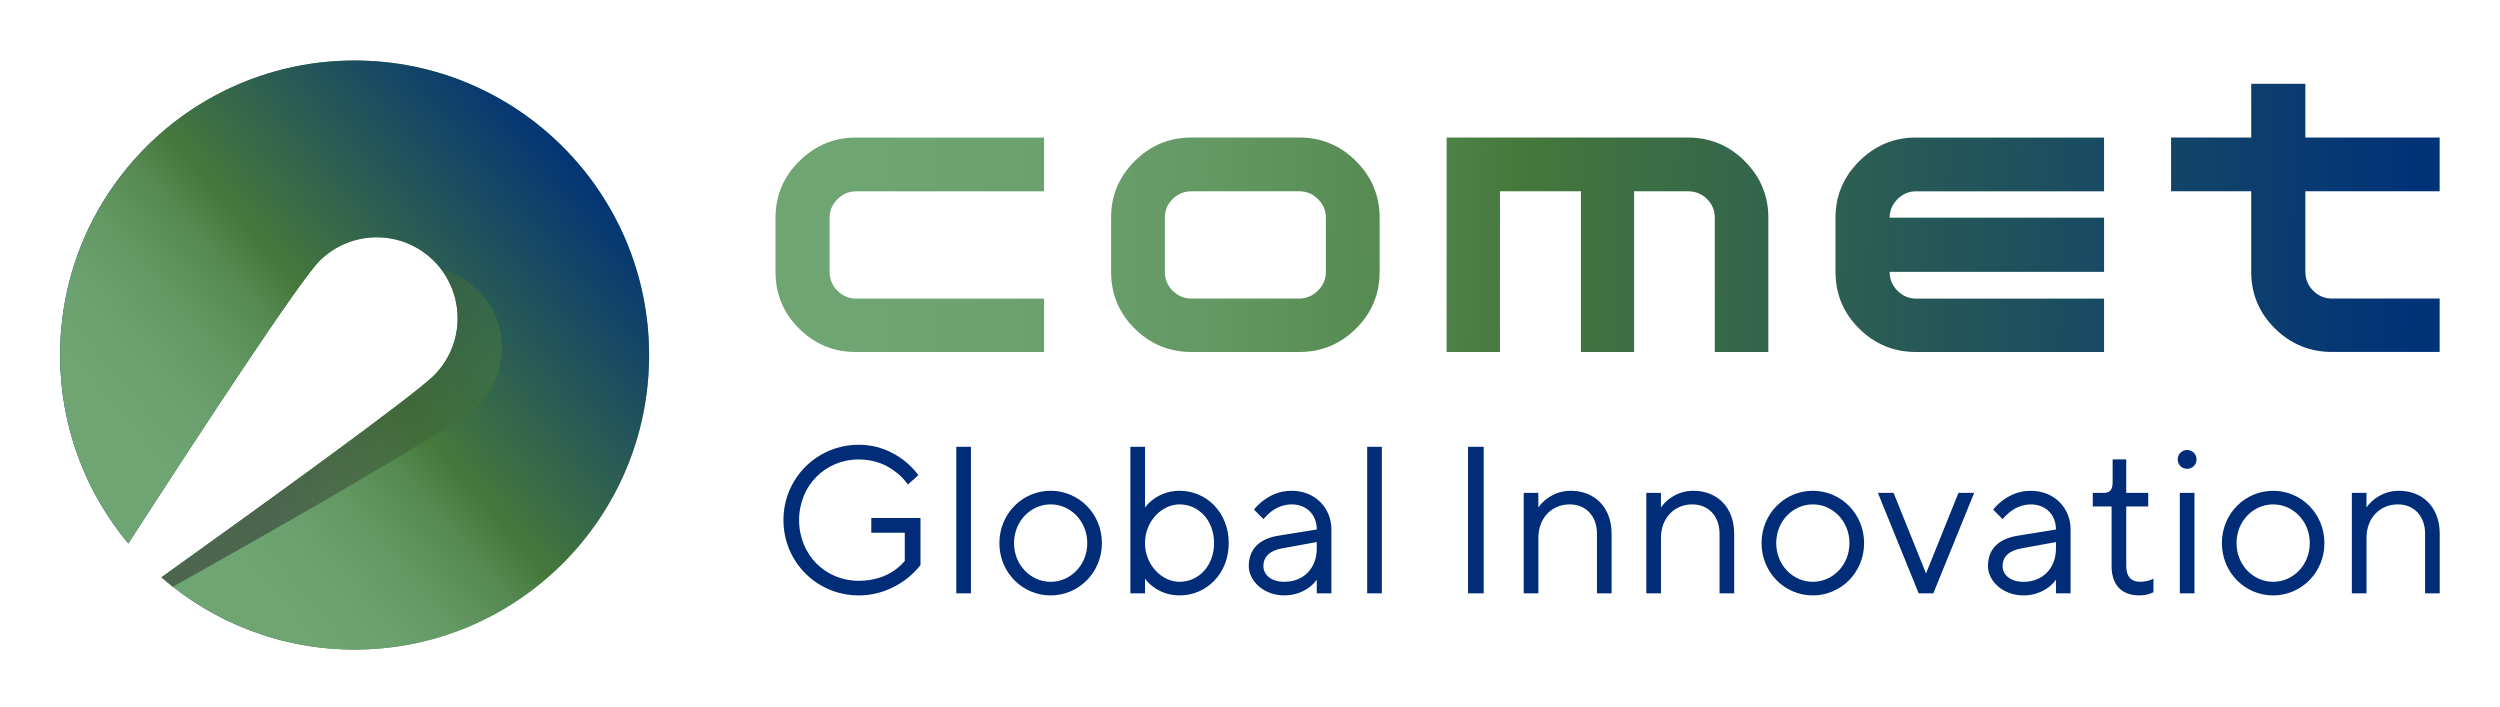 <?xml version="1.0" encoding="UTF-8"?><svg xmlns="http://www.w3.org/2000/svg" xmlns:xlink="http://www.w3.org/1999/xlink" viewBox="0 0 878.3 248.36"><defs><style>.h{isolation:isolate;}.i{fill:url(#f);}.j{fill:url(#g);}.k{fill:url(#b);}.l{clip-path:url(#c);}.m{clip-path:url(#e);}.n{mix-blend-mode:multiply;opacity:.5;}.o{fill:url(#d);}.p{fill:#002c78;}.q{fill:none;}</style><linearGradient id="b" x1="21.11" y1="124.73" x2="228.04" y2="124.73" gradientTransform="matrix(1, 0, 0, 1, 0, 0)" gradientUnits="userSpaceOnUse"><stop offset="0" stop-color="#002d81"/><stop offset=".46" stop-color="#487d3e"/><stop offset=".58" stop-color="#5b9156"/><stop offset=".71" stop-color="#69a068"/><stop offset=".84" stop-color="#71a972"/><stop offset="1" stop-color="#74ac76"/></linearGradient><clipPath id="c"><path class="k" d="M21.11,124.74c0,25.18,9,48.25,23.96,66.2,24.52-37.92,60.02-92.12,67.15-99.25,11.11-11.11,29.13-11.11,40.24,0,11.11,11.11,11.11,29.13,0,40.24-7.14,7.14-59.32,44.85-95.72,70.9,18.17,15.8,41.88,25.38,67.84,25.38,57.14,0,103.46-46.32,103.46-103.46S181.71,21.27,124.57,21.27,21.11,67.59,21.11,124.74"/></clipPath><linearGradient id="d" x1="-2047.79" y1="558.24" x2="-2045.83" y2="558.24" gradientTransform="translate(-204152.66 99015.72) rotate(138.88) scale(107.22 -107.21) skewX(.51)" gradientUnits="userSpaceOnUse"><stop offset="0" stop-color="#003278"/><stop offset=".51" stop-color="#46783c"/><stop offset=".58" stop-color="#558951"/><stop offset=".68" stop-color="#639863"/><stop offset=".78" stop-color="#6ba16f"/><stop offset=".88" stop-color="#6ea573"/></linearGradient><clipPath id="e"><path class="q" d="M152.45,131.92c-7.14,7.14-59.32,44.85-95.72,70.9,1.31,1.14,2.65,2.24,4.01,3.31,41.01-23,100.06-56.69,107.23-63.86,11.11-11.11,11.11-29.13,0-40.24-3.72-3.72-8.23-6.17-12.99-7.4,8.47,11.15,7.65,27.11-2.53,37.29"/></clipPath><linearGradient id="f" x1="-1993.01" y1="550.87" x2="-1990.26" y2="550.87" gradientTransform="translate(86714.54 24102.79) scale(43.48 -43.48)" gradientUnits="userSpaceOnUse"><stop offset="0" stop-color="#2b2a2a"/><stop offset=".3" stop-color="#2b2a2a"/><stop offset="1" stop-color="#487d3e"/></linearGradient><linearGradient id="g" x1="846.9" y1="82.18" x2="231.14" y2="70.29" gradientTransform="matrix(1, 0, 0, 1, 0, 0)" xlink:href="#d"/></defs><g class="h"><g id="a"><g><path class="k" d="M21.11,124.74c0,25.18,9,48.25,23.96,66.2,24.52-37.92,60.02-92.12,67.15-99.25,11.11-11.11,29.13-11.11,40.24,0,11.11,11.11,11.11,29.13,0,40.24-7.14,7.14-59.32,44.85-95.72,70.9,18.17,15.8,41.88,25.38,67.84,25.38,57.14,0,103.46-46.32,103.46-103.46S181.71,21.27,124.57,21.27,21.11,67.59,21.11,124.74"/><g class="l"><polygon class="o" points="271.1 134.48 113.28 272.3 -23.09 113.21 134.73 -24.61 271.1 134.48"/></g></g><g class="n"><g class="m"><rect class="i" x="56.73" y="94.63" width="122.35" height="111.5"/></g></g><path class="j" d="M300.75,48.32c-7.72,0-14.37,2.76-19.94,8.29-5.57,5.53-8.36,12.15-8.36,19.87v19.02c0,7.81,2.76,14.45,8.29,19.94,5.52,5.49,12.19,8.23,20,8.23h66.06v-18.76h-66.06c-2.5,0-4.67-.92-6.51-2.76-1.84-1.84-2.77-4.06-2.77-6.64v-19.02c0-2.5,.92-4.67,2.77-6.51,1.84-1.84,4.01-2.76,6.51-2.76h66.06v-18.88h-66.06Zm111.24,53.82c-1.84-1.84-2.76-4.06-2.76-6.64v-19.02c0-2.59,.92-4.78,2.76-6.58,1.85-1.8,4.06-2.7,6.65-2.7h37.77c2.59,0,4.8,.92,6.64,2.76,1.85,1.85,2.76,4.02,2.76,6.51v19.02c0,2.59-.94,4.8-2.83,6.64-1.89,1.85-4.08,2.76-6.58,2.76h-37.77c-2.59,0-4.8-.92-6.65-2.76m6.65-53.82c-7.81,0-14.48,2.76-20,8.29-5.53,5.53-8.29,12.15-8.29,19.87v19.02c0,7.81,2.76,14.45,8.29,19.94,5.52,5.49,12.19,8.23,20,8.23h37.77c7.81,0,14.48-2.74,20-8.23,5.53-5.48,8.29-12.13,8.29-19.94v-19.02c0-7.72-2.76-14.34-8.29-19.87-5.52-5.53-12.19-8.29-20-8.29h-37.77Zm89.59,0V123.66h18.75v-56.46h28.43v56.46h18.69v-56.46h18.88c2.63,0,4.87,.9,6.71,2.7,1.84,1.8,2.76,3.99,2.76,6.58v47.18h18.82v-47.18c0-7.72-2.76-14.34-8.29-19.87-5.52-5.53-12.19-8.29-20-8.29h-84.75Zm164.93,0c-7.72,0-14.37,2.76-19.94,8.29-5.57,5.53-8.36,12.15-8.36,19.87v19.02c0,7.81,2.76,14.45,8.29,19.94,5.53,5.49,12.19,8.23,20,8.23h66.06v-18.76h-66.06c-2.5,0-4.67-.92-6.51-2.76-1.84-1.84-2.76-4.06-2.76-6.64h75.34v-19.02h-75.34c0-2.5,.92-4.67,2.76-6.51,1.84-1.84,4.01-2.76,6.51-2.76h66.06v-18.88h-66.06Zm117.75-18.88v18.88h-28.16v18.88h28.16v28.29c0,7.81,2.79,14.45,8.36,19.94,5.57,5.49,12.26,8.23,20.07,8.23h37.77v-18.76h-37.77c-2.59,0-4.8-.92-6.65-2.76-1.84-1.84-2.76-4.06-2.76-6.64v-28.29h47.18v-18.88h-47.18V29.43h-19.02Z"/><path class="p" d="M306.12,181.98h17.27v16.54c-1.54,1.99-3.45,3.82-5.59,5.37-3.75,2.65-9.04,5.29-16.1,5.29-14.7,0-26.46-11.76-26.46-26.46s11.76-26.46,26.46-26.46c7.06,0,12.2,2.72,15.73,5.37,1.98,1.54,3.75,3.31,5.22,5.29l-3.68,3.31c-1.18-1.69-2.58-3.16-4.27-4.41-2.87-2.28-7.13-4.41-13.01-4.41-11.76,0-20.95,9.19-20.95,21.32s9.19,21.32,20.95,21.32c5.59,0,9.56-1.69,12.2-3.45,1.54-1.03,2.87-2.2,3.97-3.53v-9.92h-11.76v-5.14Zm29.84-25h5.15v51.46h-5.15v-51.46Zm15.14,33.82c0-10.29,8.09-18.38,18.01-18.38s18.01,8.08,18.01,18.38-8.08,18.38-18.01,18.38-18.01-8.09-18.01-18.38Zm30.88,0c0-7.72-5.88-13.6-12.86-13.6s-12.87,5.88-12.87,13.6,5.88,13.6,12.87,13.6,12.86-5.88,12.86-13.6Zm15.14-33.82h5.15v21.32c.81-1.1,1.76-2.06,3.01-2.94,1.99-1.47,5-2.94,9.12-2.94,9.56,0,17.28,7.72,17.28,18.38s-7.72,18.38-17.28,18.38c-4.12,0-7.13-1.47-9.12-2.94-1.25-.88-2.2-1.84-3.01-2.94v5.14h-5.15v-51.46Zm29.4,33.82c0-8.01-5.44-13.6-12.13-13.6-6.18,0-12.13,5.88-12.13,13.6s5.95,13.6,12.13,13.6c6.69,0,12.13-5.59,12.13-13.6Zm36.09,12.86c-.74,1.03-1.69,1.99-2.79,2.79-1.99,1.4-4.78,2.72-8.6,2.72-7.35,0-12.5-5.15-12.5-10.29,0-5.88,3.6-9.56,10.29-10.66l13.6-2.2c0-5.22-3.6-8.82-8.82-8.82-3.16,0-5.59,1.33-7.28,2.58-.95,.81-1.84,1.62-2.65,2.57l-3.31-3.31c.96-1.25,2.13-2.35,3.46-3.31,2.28-1.69,5.44-3.31,9.78-3.31,8.08,0,13.96,5.88,13.96,13.6v22.42h-5.14v-4.78Zm0-13.23l-12.13,2.21c-4.41,.81-6.62,2.94-6.62,6.25,0,2.94,2.58,5.51,7.35,5.51,6.69,0,11.4-4.7,11.4-11.76v-2.21Zm17.71-33.45h5.15v51.46h-5.15v-51.46Zm35.43,0h5.51v51.46h-5.51v-51.46Zm19.55,16.18h5.15v5.14c.74-1.1,1.69-2.06,2.79-2.94,1.98-1.47,4.7-2.94,8.6-2.94,8.46,0,14.34,5.88,14.34,15.07v20.95h-5.14v-20.95c0-6.25-3.97-10.29-9.56-10.29-6.25,0-11.02,4.7-11.02,11.76v19.48h-5.15v-35.28Zm43.07,0h5.15v5.14c.73-1.1,1.69-2.06,2.79-2.94,1.98-1.47,4.7-2.94,8.6-2.94,8.46,0,14.34,5.88,14.34,15.07v20.95h-5.14v-20.95c0-6.25-3.97-10.29-9.56-10.29-6.25,0-11.02,4.7-11.02,11.76v19.48h-5.15v-35.28Zm40.5,17.64c0-10.29,8.09-18.38,18.01-18.38s18.01,8.08,18.01,18.38-8.08,18.38-18.01,18.38-18.01-8.09-18.01-18.38Zm30.88,0c0-7.72-5.88-13.6-12.86-13.6s-12.87,5.88-12.87,13.6,5.88,13.6,12.87,13.6,12.86-5.88,12.86-13.6Zm9.99-17.64h5.51l11.4,28.3,11.39-28.3h5.52l-14.34,35.28h-5.15l-14.33-35.28Zm62.56,30.51c-.74,1.03-1.69,1.99-2.79,2.79-1.99,1.4-4.78,2.72-8.6,2.72-7.35,0-12.5-5.15-12.5-10.29,0-5.88,3.6-9.56,10.29-10.66l13.6-2.2c0-5.22-3.6-8.82-8.82-8.82-3.16,0-5.59,1.33-7.28,2.58-.95,.81-1.84,1.62-2.65,2.57l-3.31-3.31c.96-1.25,2.13-2.35,3.46-3.31,2.28-1.69,5.44-3.31,9.78-3.31,8.08,0,13.96,5.88,13.96,13.6v22.42h-5.14v-4.78Zm0-13.23l-12.13,2.21c-4.41,.81-6.62,2.94-6.62,6.25,0,2.94,2.58,5.51,7.35,5.51,6.69,0,11.4-4.7,11.4-11.76v-2.21Zm19.55-12.5h-6.62v-4.78h4.04c1.99,0,2.94-1.25,2.94-3.68v-8.09h4.78v11.76h7.72v4.78h-7.72v20.95c0,3.75,1.84,5.51,4.78,5.51,1.25,0,2.5-.22,3.38-.51,.51-.22,1.03-.37,1.4-.59v4.78c-.44,.22-.96,.37-1.47,.59-.88,.29-2.13,.51-3.53,.51-6.1,0-9.71-3.6-9.71-10.29v-20.95Zm26.53-19.85c1.84,0,3.31,1.47,3.31,3.31s-1.47,3.31-3.31,3.31-3.31-1.47-3.31-3.31,1.47-3.31,3.31-3.31Zm-2.57,15.07h5.15v35.28h-5.15v-35.28Zm14.78,17.64c0-10.29,8.09-18.38,18.01-18.38s18.01,8.08,18.01,18.38-8.08,18.38-18.01,18.38-18.01-8.09-18.01-18.38Zm30.88,0c0-7.72-5.88-13.6-12.86-13.6s-12.87,5.88-12.87,13.6,5.88,13.6,12.87,13.6,12.86-5.88,12.86-13.6Zm14.77-17.64h5.15v5.14c.73-1.1,1.69-2.06,2.79-2.94,1.98-1.47,4.7-2.94,8.6-2.94,8.46,0,14.34,5.88,14.34,15.07v20.95h-5.14v-20.95c0-6.25-3.97-10.29-9.56-10.29-6.25,0-11.02,4.7-11.02,11.76v19.48h-5.15v-35.28Z"/></g></g></svg>